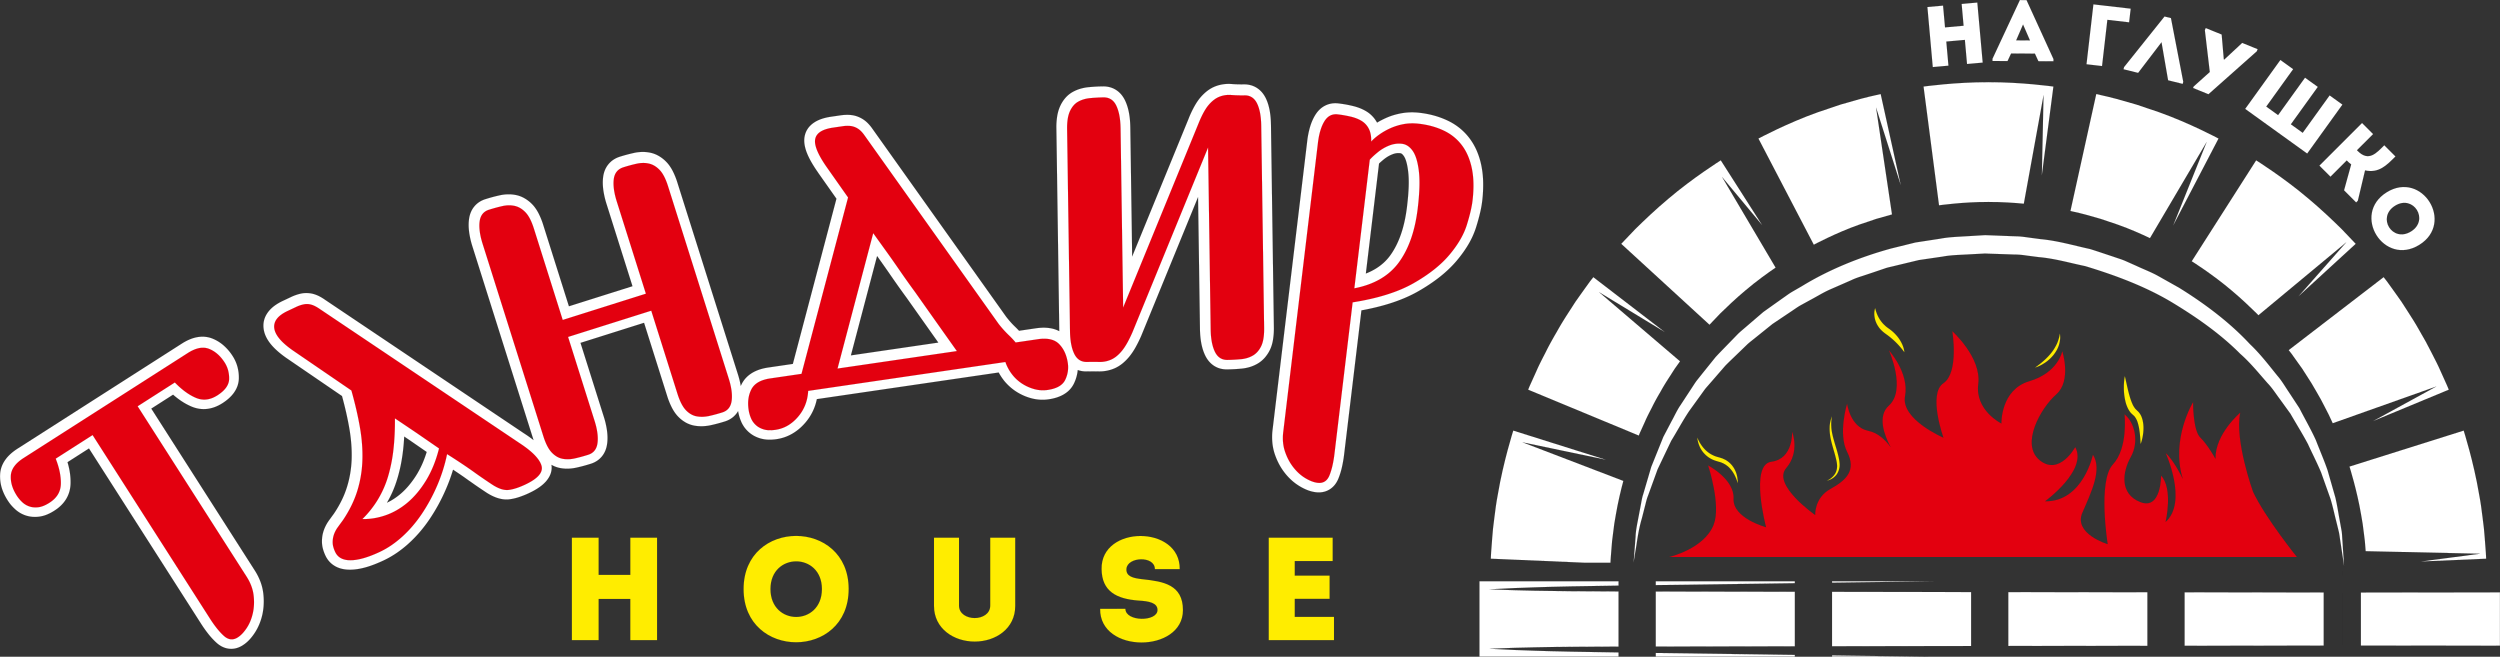 <svg xmlns="http://www.w3.org/2000/svg" viewBox="0 0 10449.45 2744.95"><rect x="0" y="0" width="10449.45" height="2744.95" fill="#333333" stroke="none"/><defs><style>.cls-1,.cls-5{fill:#fff;}.cls-2,.cls-3{fill:none;stroke:#1a1a18;}.cls-2{stroke-miterlimit:22.93;stroke-width:0.22px;}.cls-3{stroke-linecap:round;stroke-linejoin:round;stroke-width:0.22px;}.cls-4,.cls-6{fill:#e3000f;}.cls-5,.cls-6,.cls-7{fill-rule:evenodd;}.cls-7,.cls-8{fill:#ffed00;}</style></defs><g id="Слой_2" data-name="Слой 2"><g id="Слой_1-2" data-name="Слой 1"><path class="cls-1" d="M5881,863.08q5.85-48.71,6.92-84.54,1.06-35.09-2.21-61.67-3.19-26-8.33-42.8-4.32-14.13-9.91-22-4.8-6.78-9-9.54a13.25,13.25,0,0,0-5.82-2.08,62.12,62.12,0,0,0-15.6,0,71,71,0,0,0-16.29,4.29,131.38,131.38,0,0,0-19.07,9.17,143.42,143.42,0,0,0-18.07,12.63q-9.63,7.88-17.43,15.13c-.71.67-1.4,1.31-2.06,2L5709,1143.23a259.67,259.67,0,0,0,37-17.7q39.24-22.9,64.55-57.67,27-37.09,44.63-87.53Q5873.13,928.88,5881,863.08ZM5463.84,589.57a354.36,354.36,0,0,1,11.87-59.31q8.49-28.32,21.72-49.6,16.5-26.57,41.08-39.11,25.56-13,56.21-9.36,16,1.92,30.76,4.53,12.77,2.25,29.2,6.22a218,218,0,0,1,30,9.43A176.86,176.86,0,0,1,5712,466a121,121,0,0,1,26,21.51,128,128,0,0,1,17.87,25c2.31-1.43,4.62-2.79,6.91-4.11q12.06-6.93,27.88-14.19a268.19,268.19,0,0,1,31.86-12.27,301.37,301.37,0,0,1,34.07-8.42,237.86,237.86,0,0,1,38.7-3.91,282.22,282.22,0,0,1,40,1.93q63.69,7.65,116.25,32.78A250.46,250.46,0,0,1,6101.91,536a241.76,241.76,0,0,1,40.91,42.67,253.86,253.86,0,0,1,30.4,53A319.26,319.26,0,0,1,6192,693a387.32,387.32,0,0,1,7.4,70.42,563.06,563.06,0,0,1-4.14,77.89,457.12,457.12,0,0,1-9.21,50q-6.28,26.63-16.32,58.78a342.87,342.87,0,0,1-31.59,70.46q-19.83,34-49.45,69.2t-70.65,67.66q-40.43,32-91.14,60.79-52.38,29.79-120.14,51-52.74,16.53-116.26,28.17l-72.16,601.26a513.38,513.38,0,0,1-9.43,54.88,306.19,306.19,0,0,1-14.61,46.83q-12.45,30.35-36.78,45.36-25.36,15.67-57.73,11.79a145.26,145.26,0,0,1-34.51-8.76,222.71,222.71,0,0,1-66.36-41,244.84,244.84,0,0,1-28.75-30.88,250.63,250.63,0,0,1-24.15-37.1,280.76,280.76,0,0,1-17.8-41.6,212,212,0,0,1-10.19-49.36,247.11,247.11,0,0,1,.85-51.61Z"/><path class="cls-2" d="M5881,863.08q5.85-48.71,6.92-84.54,1.06-35.09-2.21-61.67-3.19-26-8.33-42.8-4.32-14.13-9.91-22-4.8-6.78-9-9.54a13.25,13.25,0,0,0-5.82-2.08,62.12,62.12,0,0,0-15.6,0,71,71,0,0,0-16.29,4.29,131.38,131.38,0,0,0-19.07,9.17,143.42,143.42,0,0,0-18.07,12.63q-9.63,7.88-17.43,15.13c-.71.67-1.4,1.31-2.06,2L5709,1143.23a259.67,259.67,0,0,0,37-17.7q39.24-22.9,64.55-57.67,27-37.09,44.63-87.53Q5873.13,928.88,5881,863.08ZM5463.84,589.57a354.36,354.36,0,0,1,11.87-59.31q8.49-28.32,21.72-49.6,16.5-26.57,41.08-39.11,25.56-13,56.21-9.36,16,1.92,30.76,4.53,12.77,2.25,29.2,6.22a218,218,0,0,1,30,9.43A176.86,176.86,0,0,1,5712,466a121,121,0,0,1,26,21.51,128,128,0,0,1,17.87,25c2.31-1.43,4.62-2.79,6.91-4.11q12.06-6.93,27.88-14.19a268.19,268.19,0,0,1,31.86-12.27,301.37,301.37,0,0,1,34.07-8.42,237.86,237.86,0,0,1,38.7-3.91,282.22,282.22,0,0,1,40,1.93q63.69,7.65,116.25,32.78A250.46,250.46,0,0,1,6101.91,536a241.76,241.76,0,0,1,40.91,42.67,253.86,253.86,0,0,1,30.4,53A319.26,319.26,0,0,1,6192,693a387.32,387.32,0,0,1,7.4,70.42,563.06,563.06,0,0,1-4.14,77.89,457.12,457.12,0,0,1-9.21,50q-6.28,26.63-16.32,58.78a342.87,342.87,0,0,1-31.59,70.46q-19.83,34-49.45,69.2t-70.65,67.66q-40.43,32-91.14,60.79-52.38,29.79-120.14,51-52.74,16.53-116.26,28.17l-72.16,601.26a513.38,513.38,0,0,1-9.43,54.88,306.19,306.19,0,0,1-14.61,46.83q-12.45,30.35-36.78,45.36-25.36,15.67-57.73,11.79a145.26,145.26,0,0,1-34.51-8.76,222.71,222.71,0,0,1-66.36-41,244.84,244.84,0,0,1-28.75-30.88,250.63,250.63,0,0,1-24.15-37.1,280.76,280.76,0,0,1-17.8-41.6,212,212,0,0,1-10.19-49.36,247.11,247.11,0,0,1,.85-51.61Z"/><path class="cls-1" d="M1375.29,2174.92c-1.52,2.13-2.08,2.92,0,0Z"/><path class="cls-2" d="M1375.29,2174.92c-1.52,2.13-2.08,2.92,0,0Z"/><path class="cls-1" d="M3921.89,1431.87l-51.23-72.37c-59.74-84.38-77.72-109.73-82.36-116.3l-.14-.2q-15.61-21.29-32.38-44.83-15.71-22.08-31.81-45.47-12.24-17.79-29.38-42.18-17.65-25.11-26.57-37.47l-2-2.75-109.4,415.07ZM1715.8,1842.41q-6.94-4.7-26.18-17.64-1.61,28.74-4.46,54.4-3.54,31.63-9.2,60.58-5.57,28.37-14,57.18a474.8,474.8,0,0,1-19.67,55.12,455.94,455.94,0,0,1-24.75,49q9.6-4.5,19-10a263.41,263.41,0,0,0,38.07-27.14,293.87,293.87,0,0,0,35.48-36.26A386,386,0,0,0,1743,1981.4a380.09,380.09,0,0,0,27.29-55.1q7.13-17.67,13.14-37.17l-66.31-45.77C1716.66,1843.05,1716.23,1842.73,1715.8,1842.41ZM1202,1499.86q-42.54-29-66.77-57.24-28.64-33.34-33.33-67.76-5.37-39.4,19.56-71.85,20.27-26.37,60.47-45.32l35.78-16.87a193.62,193.62,0,0,1,20.73-8.33,171,171,0,0,1,21.18-5.75,107.48,107.48,0,0,1,25.82-1.86,111.79,111.79,0,0,1,25.74,4.13,135.12,135.12,0,0,1,25.08,10.18,216.26,216.26,0,0,1,23.35,14.45l0,0,832.64,559,.05-.08q20.86,13.63,37.85,27-1.08-3.2-2.11-6.48l-253.59-803.33a352.36,352.36,0,0,1-13.57-58.94q-3.93-29.18-.67-54,4.1-31.1,21.19-52.51,18-22.61,47.46-31.9,15.14-4.77,29.59-8.7,12-3.27,29.38-7.2a173.2,173.2,0,0,1,35.35-4.32,152.63,152.63,0,0,1,34.92,3.26,121.39,121.39,0,0,1,36.08,14.32A145.08,145.08,0,0,1,2224.75,854q14.74,15.22,26.52,38a301,301,0,0,1,19.19,47.53L2378,1280.14l265.62-83.85L2535.14,852.66a353.38,353.38,0,0,1-13.56-58.95q-3.93-29.16-.67-54,4.11-31.26,22.06-53.13,18.34-22.36,48.07-31.75,13.39-4.23,28.65-8.35,12.48-3.37,28.84-7.08a173.93,173.93,0,0,1,35.35-4.33,152.06,152.06,0,0,1,34.92,3.27,121.63,121.63,0,0,1,36.08,14.31A144.51,144.51,0,0,1,2785.45,677q14.76,15.22,26.53,38a300.62,300.62,0,0,1,19.19,47.53l253.6,803.34a354.37,354.37,0,0,1,11.56,47.08q2-4.58,4.31-9,15.29-29.4,46-47,26.71-15.33,64.77-20.91l102.43-15L3496.1,830.54,3420.49,723.2c-.66-.94-1.27-1.9-1.85-2.87q-29.91-42.69-43.8-75.59-17.62-41.81-12-73.27,6.7-37.63,41-60,26.61-17.34,69.53-23.63L3513.3,482A196.61,196.61,0,0,1,3536,480a154.11,154.11,0,0,1,21.85.77,110.34,110.34,0,0,1,24.59,5.67,123,123,0,0,1,22.66,10.75,118.09,118.09,0,0,1,22.68,18.16,173.36,173.36,0,0,1,18.57,22.56l0,0L4206,1324.48q10.6,13.38,18.69,22.41,8.45,9.45,17.47,18.09,8.08,7.76,17.3,17.44l71-10.4q38-5.57,68,1.48a123,123,0,0,1,29,10.65l0-1.82L4415.37,536.9a292.22,292.22,0,0,1,3.19-50.13q4-24.78,13-44a141.93,141.93,0,0,1,21.54-33.57,114.15,114.15,0,0,1,30.79-25,158.23,158.23,0,0,1,31.88-13.34,183.32,183.32,0,0,1,34.38-6.55q15.72-1.53,29.58-2.31,13.32-.75,29.76-1,31.62-.47,55.83,15.18,23.86,15.44,37.54,44.28,10.74,22.65,16.18,51.74,5,26.88,5.5,60.47l7.72,539.17,236.69-578.07-.09,0a450.61,450.61,0,0,1,23.44-49.42q12.83-23,26.49-38.54a186.9,186.9,0,0,1,28.37-26.7,137.93,137.93,0,0,1,33.13-18.46,152.3,152.3,0,0,1,33.18-8.51,156.56,156.56,0,0,1,34.09-1.08q14,1.06,24.57,1.36,13.21.38,26.83.18,30.53-.45,54.5,14.81,23.3,14.83,37,42.44,11,22.23,16.5,51.65,5,26.88,5.51,61.24l12.09,843.88a300.63,300.63,0,0,1-3.18,51.1q-4,25.41-13.12,44.27a145.26,145.26,0,0,1-21.38,32.68,121.82,121.82,0,0,1-29.79,24.93,152.36,152.36,0,0,1-32.2,14.25,174.12,174.12,0,0,1-35,6.91q-15.7,1.54-30,2.32-13.7.75-30.93,1-30.84.43-54.83-15.18-23.22-15.12-36.81-43.19-10.86-22.43-16.34-51.5-5-26.67-5.5-60.28l-7.88-550-236.77,578.27c-.11.28-.23.56-.35.83h0a535.17,535.17,0,0,1-24.26,49.15,268.79,268.79,0,0,1-25.85,38.37,201.28,201.28,0,0,1-27.85,28.09,145.14,145.14,0,0,1-32.09,20.17,156.82,156.82,0,0,1-67.06,13.71q-12.81-.21-25.51-.21-12.89,0-26.84.2a100.35,100.35,0,0,1-36.26-5.87c-.29,3.28-.69,6.55-1.19,9.79a164.84,164.84,0,0,1-14.69,46.62q-13.89,28.89-43.68,46-25.64,14.76-61.79,20a178.74,178.74,0,0,1-71.51-4,222.27,222.27,0,0,1-32.62-11.28,229.48,229.48,0,0,1-30.58-16.24,208.36,208.36,0,0,1-28.6-21.8,216.53,216.53,0,0,1-24.81-26.42c-.77-1-1.48-2-2.15-3a220.12,220.12,0,0,1-18.1-27.91l-.77-1.42-760,111.32a214.66,214.66,0,0,1-48.82,99.24q-24.41,28.24-54.19,45.38a183.21,183.21,0,0,1-65.31,22.72,194.7,194.7,0,0,1-34.19,2.11,130.91,130.91,0,0,1-32.79-4.92,137,137,0,0,1-26.54-10.71,120.32,120.32,0,0,1-23.3-16.41,123.71,123.71,0,0,1-18.34-20.41,126.37,126.37,0,0,1-13.32-24,186.25,186.25,0,0,1-7.92-22.55,191.21,191.21,0,0,1-4.52-20.24,92.72,92.72,0,0,1-7.64,11.15q-18,22.61-47.45,31.89-13.41,4.23-28.66,8.36-12.48,3.38-28.83,7.08a186.85,186.85,0,0,1-34.64,4.56,165.16,165.16,0,0,1-34.3-2.2,117.33,117.33,0,0,1-37.63-13.41,137.18,137.18,0,0,1-31.37-24.53q-14.76-15.23-26.52-38a299.65,299.65,0,0,1-19.2-47.53l-96.8-306.64-265.62,83.85,97.74,309.61a341.23,341.23,0,0,1,13.21,58q3.8,28.77.55,53.42-4.08,31.1-21.18,52.52-18,22.61-47.46,31.89-15.13,4.78-29.6,8.71-12,3.27-29.37,7.2a183.23,183.23,0,0,1-34.62,4.51,158,158,0,0,1-34.25-2.55,116.24,116.24,0,0,1-36.29-13.5q5.26,35.76-21.61,67.66-23,27.3-71.23,50a364.68,364.68,0,0,1-43,17.28,213.61,213.61,0,0,1-40.17,9.26q-23.86,2.85-50.16-5.71-22.78-7.41-47.3-23.43c-.63-.41-1.25-.84-1.85-1.28q-16.92-11.19-33.33-22.4-11-7.53-34.32-24l-.41-.3-.09.13q-16.76-12.15-28.78-20.48-13.26-9.18-30.84-20.87l-8.33-5.52q-1.71,5.79-3.51,11.51a714.83,714.83,0,0,1-25.83,69,770.06,770.06,0,0,1-67.49,124.44,589.72,589.72,0,0,1-41.5,54.76,536.29,536.29,0,0,1-46.54,48.07,460.76,460.76,0,0,1-50.75,40.2,394.83,394.83,0,0,1-54,31q-39.95,18.82-73.44,28.47-35.37,10.18-66,10.57-35.34.45-61.09-13.18-29-15.36-43.39-45.84a166.07,166.07,0,0,1-10.61-28.91,118.15,118.15,0,0,1-3.94-30.08v-.07a150.84,150.84,0,0,1,1.94-24.22,137.32,137.32,0,0,1,6.21-23.53,156.17,156.17,0,0,1,9.29-20.91,170.77,170.77,0,0,1,12.22-19.67c15.15-20.89,4.13-5.66,0,0l0,0c1.66-2.26,5-6.79,10.76-14.75,6.88-9.45,9.68-13.31,10.38-14.29l.14-.22c-.76,1-12.31,16.77.67-1h0a470.71,470.71,0,0,0,31.1-53.87,387.79,387.79,0,0,0,21.88-55,427.27,427.27,0,0,0,13.55-56.83,450.57,450.57,0,0,0,6-59.28,586.18,586.18,0,0,0-1.47-63.16q-2.43-32.6-8.36-66.61-6.15-35.36-14.68-72.17-7-30.18-15.79-62.31Z"/><path class="cls-2" d="M3921.89,1431.87l-51.23-72.37c-59.74-84.38-77.72-109.73-82.36-116.3l-.14-.2q-15.61-21.29-32.38-44.83-15.71-22.08-31.81-45.47-12.24-17.79-29.38-42.18-17.65-25.11-26.57-37.47l-2-2.75-109.4,415.07ZM1715.8,1842.41q-6.94-4.7-26.18-17.64-1.61,28.74-4.46,54.4-3.54,31.63-9.2,60.58-5.57,28.37-14,57.18a474.8,474.8,0,0,1-19.67,55.12,455.94,455.94,0,0,1-24.75,49q9.6-4.5,19-10a263.41,263.41,0,0,0,38.07-27.14,293.87,293.87,0,0,0,35.48-36.26A386,386,0,0,0,1743,1981.4a380.09,380.09,0,0,0,27.29-55.1q7.13-17.67,13.14-37.17l-66.31-45.77C1716.66,1843.05,1716.23,1842.73,1715.8,1842.41ZM1202,1499.86q-42.54-29-66.77-57.24-28.64-33.34-33.33-67.76-5.37-39.4,19.56-71.85,20.27-26.37,60.47-45.32l35.78-16.87a193.62,193.62,0,0,1,20.73-8.33,171,171,0,0,1,21.18-5.75,107.48,107.48,0,0,1,25.82-1.86,111.79,111.79,0,0,1,25.74,4.13,135.12,135.12,0,0,1,25.08,10.18,216.26,216.26,0,0,1,23.35,14.45l0,0,832.64,559,.05-.08q20.86,13.63,37.85,27-1.08-3.2-2.11-6.48l-253.59-803.33a352.36,352.36,0,0,1-13.57-58.94q-3.93-29.18-.67-54,4.1-31.1,21.19-52.51,18-22.61,47.46-31.9,15.14-4.77,29.59-8.7,12-3.27,29.38-7.2a173.2,173.2,0,0,1,35.35-4.32,152.63,152.63,0,0,1,34.92,3.26,121.39,121.39,0,0,1,36.08,14.32A145.08,145.08,0,0,1,2224.75,854q14.74,15.22,26.52,38a301,301,0,0,1,19.19,47.53L2378,1280.14l265.62-83.85L2535.14,852.66a353.38,353.38,0,0,1-13.56-58.95q-3.93-29.16-.67-54,4.11-31.26,22.06-53.13,18.34-22.36,48.07-31.75,13.39-4.23,28.65-8.35,12.48-3.37,28.84-7.08a173.93,173.93,0,0,1,35.35-4.33,152.06,152.06,0,0,1,34.92,3.27,121.63,121.63,0,0,1,36.08,14.31A144.51,144.51,0,0,1,2785.45,677q14.76,15.22,26.53,38a300.62,300.62,0,0,1,19.19,47.53l253.6,803.34a354.37,354.37,0,0,1,11.56,47.08q2-4.58,4.31-9,15.29-29.4,46-47,26.71-15.33,64.77-20.91l102.43-15L3496.1,830.54,3420.49,723.2c-.66-.94-1.27-1.9-1.85-2.87q-29.91-42.69-43.8-75.59-17.62-41.81-12-73.27,6.7-37.63,41-60,26.61-17.34,69.53-23.63L3513.3,482A196.61,196.61,0,0,1,3536,480a154.11,154.11,0,0,1,21.85.77,110.34,110.34,0,0,1,24.59,5.67,123,123,0,0,1,22.66,10.75,118.09,118.09,0,0,1,22.68,18.16,173.36,173.36,0,0,1,18.57,22.56l0,0L4206,1324.48q10.6,13.38,18.69,22.41,8.45,9.45,17.47,18.09,8.08,7.76,17.3,17.44l71-10.4q38-5.57,68,1.48a123,123,0,0,1,29,10.65l0-1.82L4415.37,536.9a292.22,292.22,0,0,1,3.19-50.13q4-24.78,13-44a141.93,141.93,0,0,1,21.54-33.57,114.15,114.15,0,0,1,30.79-25,158.23,158.23,0,0,1,31.88-13.34,183.32,183.32,0,0,1,34.38-6.55q15.72-1.53,29.58-2.31,13.32-.75,29.76-1,31.62-.47,55.83,15.18,23.86,15.44,37.54,44.28,10.74,22.65,16.18,51.74,5,26.88,5.5,60.47l7.72,539.17,236.69-578.07-.09,0a450.61,450.61,0,0,1,23.44-49.42q12.83-23,26.49-38.54a186.9,186.9,0,0,1,28.37-26.7,137.93,137.93,0,0,1,33.13-18.46,152.3,152.3,0,0,1,33.18-8.51,156.56,156.56,0,0,1,34.09-1.08q14,1.06,24.57,1.36,13.21.38,26.83.18,30.53-.45,54.5,14.81,23.3,14.83,37,42.44,11,22.23,16.5,51.65,5,26.88,5.51,61.24l12.09,843.88a300.63,300.63,0,0,1-3.18,51.1q-4,25.41-13.12,44.27a145.26,145.26,0,0,1-21.38,32.68,121.82,121.82,0,0,1-29.79,24.93,152.36,152.36,0,0,1-32.2,14.25,174.12,174.12,0,0,1-35,6.91q-15.7,1.54-30,2.32-13.7.75-30.93,1-30.84.43-54.83-15.18-23.22-15.12-36.81-43.19-10.86-22.43-16.34-51.5-5-26.67-5.5-60.28l-7.88-550-236.77,578.27c-.11.28-.23.56-.35.83h0a535.17,535.17,0,0,1-24.26,49.15,268.79,268.79,0,0,1-25.85,38.37,201.28,201.28,0,0,1-27.85,28.09,145.14,145.14,0,0,1-32.09,20.17,156.82,156.82,0,0,1-67.06,13.71q-12.81-.21-25.51-.21-12.89,0-26.84.2a100.35,100.35,0,0,1-36.26-5.87c-.29,3.28-.69,6.55-1.19,9.79a164.84,164.84,0,0,1-14.69,46.62q-13.89,28.89-43.68,46-25.64,14.76-61.79,20a178.74,178.74,0,0,1-71.51-4,222.27,222.27,0,0,1-32.62-11.28,229.48,229.48,0,0,1-30.58-16.24,208.36,208.36,0,0,1-28.6-21.8,216.53,216.53,0,0,1-24.81-26.42c-.77-1-1.48-2-2.15-3a220.12,220.12,0,0,1-18.1-27.91l-.77-1.42-760,111.32a214.66,214.66,0,0,1-48.82,99.24q-24.41,28.24-54.19,45.38a183.21,183.21,0,0,1-65.31,22.72,194.7,194.7,0,0,1-34.19,2.11,130.91,130.91,0,0,1-32.79-4.92,137,137,0,0,1-26.54-10.71,120.32,120.32,0,0,1-23.3-16.41,123.71,123.71,0,0,1-18.34-20.41,126.37,126.37,0,0,1-13.32-24,186.25,186.25,0,0,1-7.92-22.55,191.21,191.21,0,0,1-4.52-20.24,92.72,92.72,0,0,1-7.64,11.15q-18,22.61-47.45,31.89-13.41,4.23-28.66,8.36-12.48,3.38-28.83,7.08a186.85,186.85,0,0,1-34.64,4.56,165.16,165.16,0,0,1-34.3-2.2,117.33,117.33,0,0,1-37.63-13.41,137.18,137.18,0,0,1-31.37-24.53q-14.76-15.23-26.52-38a299.65,299.65,0,0,1-19.2-47.53l-96.8-306.64-265.62,83.85,97.74,309.61a341.23,341.23,0,0,1,13.21,58q3.8,28.77.55,53.42-4.08,31.1-21.18,52.52-18,22.61-47.46,31.89-15.13,4.78-29.6,8.71-12,3.27-29.37,7.2a183.23,183.23,0,0,1-34.62,4.51,158,158,0,0,1-34.25-2.55,116.24,116.24,0,0,1-36.29-13.5q5.26,35.76-21.61,67.66-23,27.3-71.23,50a364.68,364.68,0,0,1-43,17.28,213.61,213.61,0,0,1-40.17,9.26q-23.86,2.85-50.16-5.71-22.78-7.41-47.3-23.43c-.63-.41-1.25-.84-1.85-1.28q-16.92-11.19-33.33-22.4-11-7.53-34.32-24l-.41-.3-.09.13q-16.76-12.15-28.78-20.48-13.26-9.18-30.84-20.87l-8.33-5.52q-1.71,5.79-3.51,11.51a714.83,714.83,0,0,1-25.83,69,770.06,770.06,0,0,1-67.49,124.44,589.72,589.72,0,0,1-41.5,54.76,536.29,536.29,0,0,1-46.54,48.07,460.76,460.76,0,0,1-50.75,40.2,394.83,394.83,0,0,1-54,31q-39.95,18.82-73.44,28.47-35.37,10.18-66,10.57-35.34.45-61.09-13.18-29-15.36-43.39-45.84a166.07,166.07,0,0,1-10.61-28.91,118.15,118.15,0,0,1-3.94-30.08v-.07a150.84,150.84,0,0,1,1.94-24.22,137.32,137.32,0,0,1,6.21-23.53,156.17,156.17,0,0,1,9.29-20.91,170.77,170.77,0,0,1,12.22-19.67c15.15-20.89,4.13-5.66,0,0l0,0c1.66-2.26,5-6.79,10.76-14.75,6.88-9.45,9.68-13.31,10.38-14.29l.14-.22c-.76,1-12.31,16.77.67-1h0a470.71,470.71,0,0,0,31.1-53.87,387.79,387.79,0,0,0,21.88-55,427.27,427.27,0,0,0,13.55-56.83,450.57,450.57,0,0,0,6-59.28,586.18,586.18,0,0,0-1.47-63.16q-2.43-32.6-8.36-66.61-6.15-35.36-14.68-72.17-7-30.18-15.79-62.31Z"/><path class="cls-1" d="M1064.82,2384.14a249.5,249.5,0,0,1,23.43,46.14,211.81,211.81,0,0,1,12.21,48.84,278.26,278.26,0,0,1,1.86,45.17,248.35,248.35,0,0,1-5.46,43.73,244.67,244.67,0,0,1-12.62,40.33,219.64,219.64,0,0,1-41.84,65.74A145.74,145.74,0,0,1,1015,2697q-27.67,17.7-57,14.65-28.59-3-53-24.91a306.07,306.07,0,0,1-33.33-35.77,516.53,516.53,0,0,1-32.3-45.48l-467.48-731-89.66,57.34q4.59,15.4,7.49,29.89A263.37,263.37,0,0,1,295,2022.1q-1.15,35.45-18.83,64.3-16.94,27.64-48.32,47.71a197,197,0,0,1-30.25,16.16,131,131,0,0,1-32,9,136.56,136.56,0,0,1-28.45,1.09,120.06,120.06,0,0,1-28-5.26A123.84,123.84,0,0,1,84,2143.94a126.31,126.31,0,0,1-21.88-16.48,188.2,188.2,0,0,1-16.52-17.18,189.69,189.69,0,0,1-14.1-19.44Q14.79,2064.65,7,2038.28a163.34,163.34,0,0,1-6.65-55.71q1.85-33.21,22.53-61.81,17.88-24.73,50.57-45.63l686.18-438.8q32.61-20.85,62.58-26.72,34.71-6.78,65.46,5.4a163.54,163.54,0,0,1,47.8,29.55A206.07,206.07,0,0,1,973,1489a159.16,159.16,0,0,1,19.5,43.84,170.88,170.88,0,0,1,5.94,47.84q-.44,32.34-20.37,60.5-17.15,24.19-48.34,44.15-31.35,20-63.51,23.82-33.44,3.92-66.1-9.91a264.65,264.65,0,0,1-52.69-30.3q-12.15-8.88-24-19.25l-91,58.22Z"/><path class="cls-2" d="M1064.82,2384.14a249.5,249.5,0,0,1,23.43,46.14,211.81,211.81,0,0,1,12.21,48.84,278.26,278.26,0,0,1,1.86,45.17,248.35,248.35,0,0,1-5.46,43.73,244.67,244.67,0,0,1-12.62,40.33,219.64,219.64,0,0,1-41.84,65.74A145.74,145.74,0,0,1,1015,2697q-27.67,17.7-57,14.65-28.59-3-53-24.91a306.07,306.07,0,0,1-33.33-35.77,516.53,516.53,0,0,1-32.3-45.48l-467.48-731-89.66,57.34q4.59,15.4,7.49,29.89A263.37,263.37,0,0,1,295,2022.1q-1.15,35.45-18.83,64.3-16.94,27.64-48.32,47.71a197,197,0,0,1-30.25,16.16,131,131,0,0,1-32,9,136.56,136.56,0,0,1-28.45,1.09,120.06,120.06,0,0,1-28-5.26A123.84,123.84,0,0,1,84,2143.94a126.31,126.31,0,0,1-21.88-16.48,188.2,188.2,0,0,1-16.52-17.18,189.69,189.69,0,0,1-14.1-19.44Q14.79,2064.65,7,2038.28a163.34,163.34,0,0,1-6.65-55.71q1.85-33.21,22.53-61.81,17.88-24.73,50.57-45.63l686.18-438.8q32.61-20.85,62.58-26.72,34.71-6.78,65.46,5.4a163.54,163.54,0,0,1,47.8,29.55A206.07,206.07,0,0,1,973,1489a159.16,159.16,0,0,1,19.5,43.84,170.88,170.88,0,0,1,5.94,47.84q-.44,32.34-20.37,60.5-17.15,24.19-48.34,44.15-31.35,20-63.51,23.82-33.44,3.92-66.1-9.91a264.65,264.65,0,0,1-52.69-30.3q-12.15-8.88-24-19.25l-91,58.22Z"/><path class="cls-3" d="M5508.63,597.87q7-58.53,27.36-91.25t55.77-28.46a480.06,480.06,0,0,1,55.08,9.73q25.82,6.23,44.73,17.87a81,81,0,0,1,29.7,32.47q10.77,20.84,10,53.55,12.63-14.12,33.14-28.84a278.64,278.64,0,0,1,46.15-26.49,240.92,240.92,0,0,1,56-17.5q30.38-5.73,65.81-1.47,57,6.84,102.8,28.74t75.44,61.4q29.64,39.5,41.47,97.17t2.58,134.69q-4.82,40-23.85,101T6058,1065.38q-53.76,63.87-150.19,118.7t-254.09,79.66l-76,633.08q-6.66,55.44-21,90.45T5506.93,2018q-23.1-2.77-50.8-19.38t-50.06-45.07q-22.36-28.47-35.06-65.93t-7.33-82.13Zm417.18,273.52q11.83-98.58,4.72-156.47t-25.81-84.35Q5886,604.11,5859.83,601t-52.4,7a178.62,178.62,0,0,0-48.74,28.53q-22.51,18.39-33.42,31.14l-64.53,537.58q124.77-24.08,186.51-108.86T5925.81,871.39ZM4694.44,1285.7l316.32-772.55q21-51.49,42.36-75.85t44.51-33.22a111,111,0,0,1,48.78-6.91q25.64,2,55.1,1.54,35.68-.51,52.46,33.38t17.64,94.4l12.08,843.87q.72,49.64-12.1,76.2t-34.34,39.28q-21.54,12.72-49.43,15.45t-57.36,3.15q-35.69.51-52.47-34.16t-17.63-93.62l-10.88-760.11L4733.16,1389.1q-22.55,51.53-43.89,77.43t-44.47,36.32a112.8,112.8,0,0,1-48.73,10q-25.62-.4-53.53,0-35.69.51-52.47-34.16t-17.63-93.61l-12.11-845.43q-.67-48.09,12.11-75.42T4506.79,425q21.55-12,49.44-14.68t55.81-3.12q37.23-.54,54,34.91t17.64,94.39Zm-1236.71-584q-57.33-81-50.45-119.62t74.42-48.53l39.91-5.85a131,131,0,0,1,33.57-1A73,73,0,0,1,3585,537.28q14.61,8.84,28.51,28.75l560.73,788.08q21.17,26.7,40.31,45.06a378.22,378.22,0,0,1,30.61,32.36l93.64-13.72q59.86-8.76,88.49,20.75t35.82,78.64a119.48,119.48,0,0,1-10.82,70.58q-16.23,33.73-73,42a135.64,135.64,0,0,1-54.53-3,181.48,181.48,0,0,1-51.09-22.31,168.49,168.49,0,0,1-42.48-38.47,185.56,185.56,0,0,1-28.93-53l-824.3,120.74q-3.28,63.2-42.84,109t-93.27,53.64q-29.17,4.27-48.83-1.47t-33.19-17.87A81.15,81.15,0,0,1,3139,1748a144.09,144.09,0,0,1-9.89-35.4q-7.18-49.12,11.77-85.61t78.82-45.26l130.48-19.11,194.63-737.22Zm541.78,765.76q-96.8-136.34-174-245.77-33.29-45.3-64.16-90.16t-56.45-80.32q-29.55-41.14-55.13-76.6l-149.16,565.93Zm-1625.07-59.13L2485.12,1759q17.28,54.74,12.26,92.93t-39.06,48.93q-28.09,8.88-55.44,15.06t-51.54,1.63q-24.21-4.56-44.73-25.74t-35.46-68.52L2017.56,1020q-17.74-56.22-12.72-94.41t39.05-48.93q28.11-8.88,55.44-15.06t51.78-.89q24.45,5.3,45,26.47t35.46,68.53L2352,1337.36l347.67-109.75L2578.27,843q-17.76-56.22-12.72-94.41t40.53-49.4q26.63-8.4,54-14.59t51.78-.89q24.45,5.3,45,26.47t35.46,68.53L3045.83,1582q17.28,54.74,12.25,92.93t-39,48.93q-26.62,8.42-54,14.6t-52.28,1.86q-25-4.32-45.47-25.51t-35.46-68.52l-109.75-347.67Zm-1146.16,59.26q-75.84-51.74-81.77-95.24t55.81-72.62l35.79-16.87a137.16,137.16,0,0,1,31.82-10.71,66.27,66.27,0,0,1,31.55,1.43q15.86,4.53,36.34,18.88l833,559.22q79.3,51.79,92.21,93.74T2196,2025.1q-40.7,19.19-69.93,22.68t-68.88-22.42q-34.86-23-68.31-46.69-28.66-20.79-61.14-42.36t-59.14-38.15A673.74,673.74,0,0,1,1827,2030.09a728.56,728.56,0,0,1-63.8,117.54q-36.3,54-81.31,94.93t-94.13,64.1q-73,34.4-121.57,35t-65.13-34.48q-10.59-22.44-10.51-40.49a99.46,99.46,0,0,1,5.63-33.53,119.81,119.81,0,0,1,16-29.82q10.39-14.32,21.86-30,40.26-60.14,59.38-121.46a480.87,480.87,0,0,0,21.34-127.55q2.24-66.22-10.33-138.34t-35.65-153.85Zm515.31,343.66q-40.32-27.32-92.94-62.53.46,70.1-6.1,128.94a653.79,653.79,0,0,1-21.65,110.54,412,412,0,0,1-108.3,181.4q48.56,1.13,97.88-16.13t92.16-53.73q42.83-36.48,77.1-92.94t53.38-132.36Zm-712.82,599.12q24.24,37.9,29.08,77.16t-2.93,74.61q-7.77,35.36-25.5,62.35t-37.33,39.52q-30.06,19.23-58.2-6.06t-58.23-72.33L387.05,1818.45l-154.23,98.62q23,59,21.42,106.92t-47.31,77.21q-24.83,15.89-45.11,18.72t-37.61-2.65a81,81,0,0,1-30.85-18A143.65,143.65,0,0,1,69.79,2071Q43,2029.22,45.34,1988.16t53.26-73.65l686.18-438.79q51-32.6,89.2-17.45t65,57q19.23,30.06,18.72,68.13t-48.87,69q-45.75,29.25-89.93,10.55t-88.08-64.3l-155.53,99.46Z"/><path class="cls-4" d="M5508.66,597.84q7-58.53,27.35-91.25t55.77-28.47a480,480,0,0,1,55.08,9.74q25.81,6.22,44.73,17.87a80.9,80.9,0,0,1,29.7,32.47q10.78,20.84,10,53.54,12.63-14.1,33.15-28.83a276.83,276.83,0,0,1,46.15-26.49,240.21,240.21,0,0,1,56-17.5q30.38-5.73,65.81-1.48,57,6.84,102.8,28.75t75.45,61.4q29.63,39.49,41.46,97.17t2.58,134.68q-4.8,40-23.84,101T6058,1065.35q-53.76,63.86-150.19,118.7t-254.1,79.66l-76,633.08q-6.65,55.45-21,90.45T5507,2018q-23.1-2.77-50.8-19.38t-50.06-45.07q-22.36-28.47-35.05-65.93t-7.33-82.13Zm417.18,273.51q11.83-98.58,4.72-156.46t-25.82-84.35q-18.69-26.47-44.88-29.61t-52.41,7a178.32,178.32,0,0,0-48.73,28.53q-22.53,18.39-33.43,31.14l-64.52,537.58q124.75-24.09,186.5-108.86T5925.84,871.35ZM4694.46,1285.67l316.32-772.55q21-51.49,42.35-75.86T5097.65,404a111,111,0,0,1,48.78-6.9q25.64,2,55.1,1.54,35.69-.51,52.46,33.38t17.64,94.39l12.08,843.88q.72,49.64-12.09,76.2t-34.35,39.28q-21.54,12.72-49.43,15.45t-57.36,3.15q-35.68.51-52.47-34.16t-17.63-93.62l-10.89-760.11-316.31,772.55q-22.55,51.53-43.89,77.44t-44.47,36.32a113,113,0,0,1-48.74,10q-25.6-.42-53.52,0-35.69.51-52.47-34.16t-17.63-93.62l-12.11-845.43q-.69-48.09,12.11-75.42t34.35-39.28q21.54-12,49.44-14.68t55.81-3.12q37.23-.54,54,34.91t17.64,94.39Zm-1236.72-584q-57.33-81-50.45-119.61t74.43-48.54l39.91-5.84a131.41,131.41,0,0,1,33.56-1A73,73,0,0,1,3585,537.26q14.63,8.82,28.51,28.75l560.74,788.08a448.32,448.32,0,0,0,40.31,45.05,379.82,379.82,0,0,1,30.61,32.36l93.64-13.71q59.86-8.77,88.49,20.75t35.82,78.64a119.37,119.37,0,0,1-10.83,70.57q-16.22,33.74-73,42.06a135.63,135.63,0,0,1-54.53-3,181.19,181.19,0,0,1-51.09-22.31,168.11,168.11,0,0,1-42.48-38.46,185.45,185.45,0,0,1-28.93-53L3377.89,1633.8q-3.29,63.2-42.84,109t-93.27,53.65q-29.16,4.27-48.82-1.47t-33.2-17.88A80.88,80.88,0,0,1,3139,1748a143.66,143.66,0,0,1-9.89-35.4q-7.2-49.12,11.76-85.61t78.83-45.26l130.47-19.11,194.63-737.23Zm541.79,765.77q-96.81-136.35-174-245.77-33.3-45.3-64.17-90.17t-56.45-80.32q-29.55-41.15-55.12-76.6l-149.17,565.94Zm-1625.08-59.13L2485.13,1759q17.28,54.74,12.26,92.93t-39.06,48.93q-28.1,8.88-55.44,15.07t-51.54,1.62q-24.21-4.54-44.73-25.73t-35.46-68.53l-253.59-803.33q-17.76-56.22-12.72-94.41t39.05-48.94q28.11-8.87,55.44-15.06t51.78-.89q24.45,5.31,45,26.48t35.46,68.52L2352,1337.34l347.67-109.75L2578.27,842.94q-17.74-56.22-12.72-94.42t40.54-49.39q26.63-8.42,54-14.6t51.78-.89q24.43,5.29,45,26.48t35.46,68.52L3045.84,1582q17.28,54.74,12.26,92.93T3019,1723.84q-26.62,8.42-54,14.6t-52.28,1.86q-25-4.32-45.47-25.51t-35.46-68.52L2722.12,1298.6Zm-1146.17,59.26q-75.84-51.72-81.77-95.24t55.82-72.61l35.78-16.87a137.28,137.28,0,0,1,31.83-10.72,66.36,66.36,0,0,1,31.54,1.43q15.86,4.53,36.34,18.88l833,559.22q79.3,51.81,92.22,93.74T2196,2025.09q-40.69,19.19-69.93,22.67t-68.88-22.42q-34.86-23-68.32-46.69-28.66-20.79-61.13-42.36t-59.14-38.15A673.65,673.65,0,0,1,1827,2030.08a728.17,728.17,0,0,1-63.79,117.54q-36.3,54-81.31,94.93t-94.14,64.1q-73,34.39-121.56,35t-65.13-34.47q-10.59-22.45-10.52-40.49a99.66,99.66,0,0,1,5.64-33.53,119.46,119.46,0,0,1,16-29.82q10.39-14.34,21.86-30,40.26-60.14,59.37-121.46a481,481,0,0,0,21.35-127.55q2.22-66.22-10.33-138.35t-35.65-153.85Zm515.32,343.66q-40.32-27.3-92.94-62.53.46,70.11-6.11,128.94a653.41,653.41,0,0,1-21.64,110.54,411.83,411.83,0,0,1-108.3,181.4q48.56,1.13,97.88-16.12t92.15-53.73q42.84-36.49,77.11-93t53.38-132.36ZM1030.77,2410.4q24.24,37.91,29.09,77.16t-2.93,74.61q-7.77,35.35-25.5,62.35T994.09,2664q-30.06,19.23-58.2-6.06t-58.22-72.33L387.05,1818.43l-154.23,98.63q23,59,21.42,106.92t-47.31,77.21q-24.83,15.89-45.11,18.72t-37.61-2.65a81.13,81.13,0,0,1-30.86-18A144,144,0,0,1,69.79,2071Q43,2029.21,45.33,1988.15T98.6,1914.5l686.18-438.8q51-32.6,89.2-17.45t65,57q19.21,30.06,18.71,68.14t-48.87,69q-45.75,29.25-89.93,10.55t-88.08-64.29l-155.53,99.46Z"/><path class="cls-5" d="M7657.44,2701.21V2473.65l581.42,1v225.58C8041.35,2700.55,7845.32,2700.89,7657.44,2701.21Z"/><path class="cls-2" d="M7657.44,2701.21V2473.65l581.42,1v225.58C8041.35,2700.55,7845.32,2700.89,7657.44,2701.21Z"/><path class="cls-5" d="M8110.16,997.55c34.56-6.62,69.73-7.69,104.85-9.85l52.71-3.15,26.37-1.56,1.65-.09a19,19,0,0,1,3.45,0l3.21.11,6.46.21,12.88.44,103.06,4c17,.06,34.58,2.27,52.3,4.86l52.85,7c71.28,6.65,138.06,26.59,205.91,41.3,33.1,10.31,65.74,21.6,98.4,32.32,16.15,5.8,32.68,10.45,48.39,17.16l46.7,20.8c30.75,14.44,62.47,26.27,91.73,42.63l86.93,48.85c111.89,69.33,214,147.28,296.19,235.64,43.87,41.5,79.29,88.43,114.93,132.34,18.64,21.35,32.44,45.76,47.83,68.28q22.4,34.17,44,67.06c23.95,46.66,49.15,90.12,68.75,133.5,17.26,44.49,35.26,85.92,49,125.93,11.64,40.66,22.55,78.74,32.63,113.93,8.36,35.55,13,68.94,18.72,98.61q4,22.3,7.58,42.2c2.12,13.27,2.06,26,3.11,37.71,1.51,23.4,2.81,43.31,3.85,59.45,2.08,32.17,3.18,49.34,3.18,49.34s-2.54-17-7.35-49c-2.41-15.91-5.36-35.53-8.83-58.59-2-11.48-3-24-6.11-37s-6.57-26.74-10.13-41.3c-7.58-29-14.13-61.48-24.55-95.88-12.06-33.87-25.1-70.5-39-109.63-15.92-38.29-36.13-77.64-55.52-119.71-21.66-41-47.67-82.33-72.89-126.3q-22.36-30.84-45.59-62.94c-15.86-21.09-30.09-44-49.1-63.75-36.33-40.84-71.38-85.15-115.07-123.55-81.69-82.36-182.28-153.22-290-217.94-108.79-64.25-231.27-110.28-357.51-148.5-64.52-13.41-129.25-32.3-194.85-37.78l-49.09-6.36c-16.26-2.37-32.71-4.44-50.17-4.4l-103-3.47-12.88-.51-6.46-.25-2.25-.1-.73,0-1.57.1-25.12,1.35-50.23,2.69c-33.46,1.84-67,2.54-99.92,8.72l-99,14.48-96.69,23.21c-15.92,4.27-32.33,6.86-47.79,12.48l-46.61,15.83-46.46,15.48c-15.57,4.87-30.92,10.24-45.53,17.27l-88.47,38.72c-29.27,12.93-56.16,30.07-84.07,44.69l-41.27,22.67c-13.46,7.89-26,17.21-38.93,25.68q-38.59,25.89-76.46,51.25l-70.22,56.46c-11.46,9.45-23.43,18.2-34.27,28.07l-31.45,30.38c-20.73,20.22-41.71,39.72-61.49,59.77l-54.5,62.9-26.78,30.6c-8.23,10.59-15.74,21.59-23.55,32.22q-23.22,32.09-45.53,63c-28.27,42.15-50.9,85.4-75.44,124.87q-30,62.89-56.87,119.11-21.26,58.57-39.7,109.38c-6.93,16.75-9.9,33.72-14.3,49.6l-11.65,45.66c-16.79,57.47-20.87,105.2-26.87,136.79C6830.76,2335,6828,2352,6828,2352s1.3-17.16,3.76-49.32c1.23-16.09,2.74-35.92,4.53-59.25.61-23.46,6-49.88,11.78-79.66q4.22-22.36,8.91-47.1c3.44-16.41,5.48-34.1,11.38-51.39q15.48-52.71,33.4-113.73l50.48-125.37,34.06-64.88c12.28-21.8,22.48-45.58,37.27-67.2q21.56-32.88,44-67.08c7.57-11.35,14.86-23.08,22.89-34.41q13-16.3,26.2-32.9l54.14-67.29c19.81-21.48,40.88-42.43,61.76-64.16l31.74-32.64c10.95-10.63,23-20.16,34.64-30.38q35.27-30.27,71.33-61.21,38.73-27.57,78.31-55.69c13.34-9.11,26.28-19.08,40.18-27.6l42.63-24.59c112.53-68.85,240.16-120.87,373.61-157.65q50.49-12.45,101.35-25Z"/><path class="cls-2" d="M8110.16,997.55c34.56-6.62,69.73-7.69,104.85-9.85l52.71-3.15,26.37-1.56,1.65-.09a19,19,0,0,1,3.45,0l3.21.11,6.46.21,12.88.44,103.06,4c17,.06,34.58,2.27,52.3,4.86l52.85,7c71.28,6.65,138.06,26.59,205.91,41.3,33.1,10.31,65.74,21.6,98.4,32.32,16.15,5.8,32.68,10.45,48.39,17.16l46.7,20.8c30.75,14.44,62.47,26.27,91.73,42.63l86.93,48.85c111.89,69.33,214,147.28,296.19,235.64,43.87,41.5,79.29,88.43,114.93,132.34,18.64,21.35,32.44,45.76,47.83,68.28q22.4,34.17,44,67.06c23.95,46.66,49.15,90.12,68.75,133.5,17.26,44.49,35.26,85.92,49,125.93,11.64,40.66,22.55,78.74,32.63,113.93,8.36,35.55,13,68.94,18.72,98.61q4,22.3,7.58,42.2c2.12,13.27,2.06,26,3.11,37.71,1.51,23.4,2.81,43.31,3.85,59.45,2.08,32.17,3.18,49.34,3.18,49.34s-2.54-17-7.35-49c-2.41-15.91-5.36-35.53-8.83-58.59-2-11.48-3-24-6.11-37s-6.57-26.74-10.13-41.3c-7.58-29-14.13-61.48-24.55-95.88-12.06-33.87-25.1-70.5-39-109.63-15.92-38.29-36.13-77.64-55.52-119.71-21.66-41-47.67-82.33-72.89-126.3q-22.36-30.84-45.59-62.94c-15.86-21.09-30.09-44-49.1-63.75-36.33-40.84-71.38-85.15-115.07-123.55-81.69-82.36-182.28-153.22-290-217.94-108.79-64.25-231.27-110.28-357.51-148.5-64.52-13.41-129.25-32.3-194.85-37.78l-49.09-6.36c-16.26-2.37-32.71-4.44-50.17-4.4l-103-3.47-12.88-.51-6.46-.25-2.25-.1-.73,0-1.57.1-25.12,1.35-50.23,2.69c-33.46,1.84-67,2.54-99.92,8.72l-99,14.48-96.69,23.21c-15.92,4.27-32.33,6.86-47.79,12.48l-46.61,15.83-46.46,15.48c-15.57,4.87-30.92,10.24-45.53,17.27l-88.47,38.72c-29.27,12.93-56.16,30.07-84.07,44.69l-41.27,22.67c-13.46,7.89-26,17.21-38.93,25.68q-38.59,25.89-76.46,51.25l-70.22,56.46c-11.46,9.45-23.43,18.2-34.27,28.07l-31.45,30.38c-20.73,20.22-41.71,39.72-61.49,59.77l-54.5,62.9-26.78,30.6c-8.23,10.59-15.74,21.59-23.55,32.22q-23.22,32.09-45.53,63c-28.27,42.15-50.9,85.4-75.44,124.87q-30,62.89-56.87,119.11-21.26,58.57-39.7,109.38c-6.93,16.75-9.9,33.72-14.3,49.6l-11.65,45.66c-16.79,57.47-20.87,105.2-26.87,136.79C6830.76,2335,6828,2352,6828,2352s1.3-17.16,3.76-49.32c1.23-16.09,2.74-35.92,4.53-59.25.61-23.46,6-49.88,11.78-79.66q4.22-22.36,8.91-47.1c3.44-16.41,5.48-34.1,11.38-51.39q15.48-52.71,33.4-113.73l50.48-125.37,34.06-64.88c12.28-21.8,22.48-45.58,37.27-67.2q21.56-32.88,44-67.08c7.57-11.35,14.86-23.08,22.89-34.41q13-16.3,26.2-32.9l54.14-67.29c19.81-21.48,40.88-42.43,61.76-64.16l31.74-32.64c10.95-10.63,23-20.16,34.64-30.38q35.27-30.27,71.33-61.21,38.73-27.57,78.31-55.69c13.34-9.11,26.28-19.08,40.18-27.6l42.63-24.59c112.53-68.85,240.16-120.87,373.61-157.65q50.49-12.45,101.35-25Z"/><path class="cls-6" d="M7162.5,2193.37c32.11-81.52-23.18-248.31-23.18-248.31s110.89,57.79,106.79,139.4,135.52,119,135.52,119-69.81-261.81,22.61-273.71,86.24-125.8,86.24-125.8,34.91,83.3-24.64,153S7587,2152.46,7587,2152.46s-4.11-71.4,63.65-108.8,108.85-78.21,69.82-154.72,0-202.3,0-202.3,12.34,98.6,88.32,113.9c41.95,8.45,73.18,40.18,92.81,66.93-25.59-48.19-56-128-6.57-172.33,73.94-66.31,0-231.2,0-231.2s86.26,95.19,67.76,192.1S8123,1829.17,8123,1829.17s-65.71-183.33,0-227.53S8160,1384,8160,1384s123.2,110.51,108.84,221S8365.31,1770,8365.31,1770s-4.12-141.1,117-176.81,137.58-125.81,137.58-125.81,40.39,123.54-25.32,181.35-150.59,209.67-68.43,275.4S8674,1868.54,8674,1868.54c53.41,96.34-126,226.69-126,226.69,158.81,2.25,199.88-194.94,199.88-194.94,39.73,61.19-5.47,154.13-43.79,242.54s105.42,131.47,105.42,131.47-42.46-264.07,21.89-333.22,48.37-209.67,48.37-209.67c42.88,34,62.53,114.48,26.93,177.94s-47.92,155.27,39.71,189.28,86.23-111.08,86.23-111.08c52,55.53,19.2,193.81,19.2,193.81,93.09-83.88,0-287.88,0-287.88,35.58,31.73,71.18,106.54,71.18,106.54-50.66-165.48,43.79-319.61,43.79-319.61s-1.36,117.87,30.14,148.47,63,88.41,63,88.41C9258.6,1813,9364,1724.61,9364,1724.61c-24.67,114.47,53.38,331,53.38,331,50.6,107.7,183.33,272.51,183.33,272.51H6976.26S7122.56,2294.76,7162.5,2193.37Z"/><path class="cls-2" d="M7162.5,2193.37c32.11-81.52-23.18-248.31-23.18-248.31s110.89,57.79,106.79,139.4,135.52,119,135.52,119-69.81-261.81,22.61-273.71,86.24-125.8,86.24-125.8,34.91,83.3-24.64,153S7587,2152.46,7587,2152.46s-4.11-71.4,63.65-108.8,108.85-78.21,69.82-154.72,0-202.3,0-202.3,12.34,98.6,88.32,113.9c41.95,8.45,73.18,40.18,92.81,66.93-25.59-48.19-56-128-6.57-172.33,73.94-66.31,0-231.2,0-231.2s86.26,95.19,67.76,192.1S8123,1829.17,8123,1829.17s-65.71-183.33,0-227.53S8160,1384,8160,1384s123.2,110.51,108.84,221S8365.31,1770,8365.31,1770s-4.12-141.1,117-176.81,137.58-125.81,137.58-125.81,40.39,123.54-25.32,181.35-150.59,209.67-68.43,275.4S8674,1868.54,8674,1868.54c53.41,96.34-126,226.69-126,226.69,158.81,2.25,199.88-194.94,199.88-194.94,39.73,61.19-5.47,154.13-43.79,242.54s105.42,131.47,105.42,131.47-42.46-264.07,21.89-333.22,48.37-209.67,48.37-209.67c42.88,34,62.53,114.48,26.93,177.94s-47.92,155.27,39.71,189.28,86.23-111.08,86.23-111.08c52,55.53,19.2,193.81,19.2,193.81,93.09-83.88,0-287.88,0-287.88,35.58,31.73,71.18,106.54,71.18,106.54-50.66-165.48,43.79-319.61,43.79-319.61s-1.36,117.87,30.14,148.47,63,88.41,63,88.41C9258.6,1813,9364,1724.61,9364,1724.61c-24.67,114.47,53.38,331,53.38,331,50.6,107.7,183.33,272.51,183.33,272.51H6976.26S7122.56,2294.76,7162.5,2193.37Z"/><path class="cls-7" d="M7094.54,1828.75s1.49,4.06,4.67,10.72c3,6.71,8.36,15.79,15.56,25.68a127.36,127.36,0,0,0,29.23,28.5,121,121,0,0,0,19.7,10.86c6.19,3,15.06,5.35,22.53,7.41l13.11,4.14,12.44,5.78a103.81,103.81,0,0,1,21.2,16.06,102.52,102.52,0,0,1,24,39.06c4.45,12.53,5.51,23.52,6.2,31a67.84,67.84,0,0,1-.07,11.86s-1-4.19-3.35-11.2a156.28,156.28,0,0,0-12.17-27.47,142.45,142.45,0,0,0-10.74-16.29,123.18,123.18,0,0,0-14.62-15.39l-8.82-6.66-9.78-5.64-10.5-4.58-11.2-3.21c-8.82-2.64-16.32-4.74-25.24-9a106.79,106.79,0,0,1-22.27-14.15,108.73,108.73,0,0,1-28.47-35.72C7094.32,1846.45,7094.54,1828.76,7094.54,1828.75Z"/><path class="cls-2" d="M7094.54,1828.75s1.49,4.06,4.67,10.72c3,6.71,8.36,15.79,15.56,25.68a127.36,127.36,0,0,0,29.23,28.5,121,121,0,0,0,19.7,10.86c6.19,3,15.06,5.35,22.53,7.41l13.11,4.14,12.44,5.78a103.81,103.81,0,0,1,21.2,16.06,102.52,102.52,0,0,1,24,39.06c4.45,12.53,5.51,23.52,6.2,31a67.84,67.84,0,0,1-.07,11.86s-1-4.19-3.35-11.2a156.28,156.28,0,0,0-12.17-27.47,142.45,142.45,0,0,0-10.74-16.29,123.18,123.18,0,0,0-14.62-15.39l-8.82-6.66-9.78-5.64-10.5-4.58-11.2-3.21c-8.82-2.64-16.32-4.74-25.24-9a106.79,106.79,0,0,1-22.27-14.15,108.73,108.73,0,0,1-28.47-35.72C7094.32,1846.45,7094.54,1828.76,7094.54,1828.75Z"/><path class="cls-7" d="M7677.88,1938.07c-.75-7.84-3-17-5.06-25.48s-4.6-17.5-7.18-26.3c-5-17.73-10.48-35.61-13.9-53a204.74,204.74,0,0,1-4.31-48.21c.23-14.28,3.64-25.78,5.62-33.67l4.39-12.07s-.72,4.59-2,12.6a180.31,180.31,0,0,0-.8,33.06c1.24,27.37,12.62,62,23.3,97.7,2.49,9,4.92,18,6.94,27.16a172.38,172.38,0,0,1,4.23,27.22c1.7,18.46-4.55,36.12-13.45,47.74a68.58,68.58,0,0,1-27.74,20.57,55.52,55.52,0,0,1-12.36,3.68,75.8,75.8,0,0,0,11.23-5.9c6.89-4,15.77-11.55,23-22.48C7676.81,1969.59,7680.14,1954.31,7677.88,1938.07Z"/><path class="cls-2" d="M7677.88,1938.07c-.75-7.84-3-17-5.06-25.48s-4.6-17.5-7.18-26.3c-5-17.73-10.48-35.61-13.9-53a204.74,204.74,0,0,1-4.31-48.21c.23-14.28,3.64-25.78,5.62-33.67l4.39-12.07s-.72,4.59-2,12.6a180.31,180.31,0,0,0-.8,33.06c1.24,27.37,12.62,62,23.3,97.7,2.49,9,4.92,18,6.94,27.16a172.38,172.38,0,0,1,4.23,27.22c1.7,18.46-4.55,36.12-13.45,47.74a68.58,68.58,0,0,1-27.74,20.57,55.52,55.52,0,0,1-12.36,3.68,75.8,75.8,0,0,0,11.23-5.9c6.89-4,15.77-11.55,23-22.48C7676.81,1969.59,7680.14,1954.31,7677.88,1938.07Z"/><path class="cls-7" d="M7837.88,1287.69a147.08,147.08,0,0,0,11.4,33.25,136,136,0,0,0,18.29,28.18c3.71,4.67,8.6,9,12.92,13.06,3.73,3.72,10.53,8.47,15.46,12a173.55,173.55,0,0,1,32.8,30,146.17,146.17,0,0,1,20.86,32.39c9.82,20.44,10.27,35.77,10.27,35.77a327.55,327.55,0,0,0-22.51-27.7,321.47,321.47,0,0,0-56-49.35c-6.55-5-11.41-8.65-17.69-14.9a94.2,94.2,0,0,1-14.36-18,95.75,95.75,0,0,1-14.13-37.25C7831.57,1302,7837.88,1287.7,7837.88,1287.69Z"/><path class="cls-2" d="M7837.88,1287.69a147.08,147.08,0,0,0,11.4,33.25,136,136,0,0,0,18.29,28.18c3.71,4.67,8.6,9,12.92,13.06,3.73,3.72,10.53,8.47,15.46,12a173.55,173.55,0,0,1,32.8,30,146.17,146.17,0,0,1,20.86,32.39c9.82,20.44,10.27,35.77,10.27,35.77a327.55,327.55,0,0,0-22.51-27.7,321.47,321.47,0,0,0-56-49.35c-6.55-5-11.41-8.65-17.69-14.9a94.2,94.2,0,0,1-14.36-18,95.75,95.75,0,0,1-14.13-37.25C7831.57,1302,7837.88,1287.7,7837.88,1287.69Z"/><path class="cls-7" d="M8505.79,1536.54s9.78-6.63,23.24-17.45,30.51-26.11,44.43-43.69a173.86,173.86,0,0,0,18.15-27.3,131.53,131.53,0,0,0,11.52-26.39c2.58-8.13,4.61-15.08,5.22-20.13,1.13-5,1.79-7.92,1.79-7.92s.26,2.94.7,8.07a79.83,79.83,0,0,1-.67,21.59c-1.39,8.82-3.53,19.42-8.37,29.71-4.22,10.61-11,20.77-18.32,30.38a163.85,163.85,0,0,1-25,24.82c-8.65,7.18-17.8,12.34-25.41,16.86C8517.34,1533.62,8505.79,1536.56,8505.79,1536.54Z"/><path class="cls-2" d="M8505.79,1536.54s9.78-6.63,23.24-17.45,30.51-26.11,44.43-43.69a173.86,173.86,0,0,0,18.15-27.3,131.53,131.53,0,0,0,11.52-26.39c2.58-8.13,4.61-15.08,5.22-20.13,1.13-5,1.79-7.92,1.79-7.92s.26,2.94.7,8.07a79.83,79.83,0,0,1-.67,21.59c-1.39,8.82-3.53,19.42-8.37,29.71-4.22,10.61-11,20.77-18.32,30.38a163.85,163.85,0,0,1-25,24.82c-8.65,7.18-17.8,12.34-25.41,16.86C8517.34,1533.62,8505.79,1536.56,8505.79,1536.54Z"/><path class="cls-7" d="M8877.13,1619.63c-.15-28.87,4.34-47.75,4.34-47.75s4.11,18.45,10.31,46.12c3.21,13.6,6.94,29.35,11.95,45.48a226.15,226.15,0,0,0,8.91,23.85c3.05,7.92,8.05,15.17,11.56,20,2.29,2.89,6.88,6.93,9.17,9.37a57.35,57.35,0,0,1,11.24,13c6.28,9.24,9.37,19.33,11.57,28.69,4.14,18.9,3.68,36.28,2.12,50.76-3.19,29-11,46.87-11,46.87s-.72-19.36-3.67-46.86c-1.71-13.67-4.11-29.52-9.17-44.73a75.87,75.87,0,0,0-10.31-20.78,33.49,33.49,0,0,0-7.21-7.87c-4.34-4.12-7-6.18-10.88-10.35a101.53,101.53,0,0,1-16.27-28.58c-4-9.31-6-18.81-8-27.8A247.66,247.66,0,0,1,8877.13,1619.63Z"/><path class="cls-2" d="M8877.13,1619.63c-.15-28.87,4.34-47.75,4.34-47.75s4.11,18.45,10.31,46.12c3.21,13.6,6.94,29.35,11.95,45.48a226.15,226.15,0,0,0,8.91,23.85c3.05,7.92,8.05,15.17,11.56,20,2.29,2.89,6.88,6.93,9.17,9.37a57.35,57.35,0,0,1,11.24,13c6.28,9.24,9.37,19.33,11.57,28.69,4.14,18.9,3.68,36.28,2.12,50.76-3.19,29-11,46.87-11,46.87s-.72-19.36-3.67-46.86c-1.71-13.67-4.11-29.52-9.17-44.73a75.87,75.87,0,0,0-10.31-20.78,33.49,33.49,0,0,0-7.21-7.87c-4.34-4.12-7-6.18-10.88-10.35a101.53,101.53,0,0,1-16.27-28.58c-4-9.31-6-18.81-8-27.8A247.66,247.66,0,0,1,8877.13,1619.63Z"/><path class="cls-5" d="M6920.63,2429.7H7502v8l-581.42,8Z"/><path class="cls-2" d="M6920.63,2429.7H7502v8l-581.42,8Z"/><path class="cls-5" d="M7657.44,2429.7h425.28c-144.42,2-287.06,3.94-425.28,5.84Z"/><path class="cls-2" d="M7657.44,2429.7h425.28c-144.42,2-287.06,3.94-425.28,5.84Z"/><polygon class="cls-5" points="9790.23 2385.86 9790.23 2385.86 9790.23 2407.04 9790.23 2385.86"/><polygon class="cls-2" points="9790.23 2385.86 9790.23 2385.86 9790.23 2407.04 9790.23 2385.86"/><path class="cls-5" d="M6920.63,2472.4l581.4,1v228.07l-581.42,1Z"/><path class="cls-2" d="M6920.63,2472.4l581.4,1v228.07l-581.42,1Z"/><path class="cls-5" d="M8394.28,2700V2474.9l581.38.67v223.72Z"/><path class="cls-2" d="M8394.28,2700V2474.9l581.38.67v223.72Z"/><path class="cls-5" d="M9131.12,2699.11V2475.75c208.28.23,405.09.47,581.38.67v222C9536.21,2698.64,9339.4,2698.88,9131.12,2699.11Z"/><path class="cls-2" d="M9131.12,2699.11V2475.75c208.28.23,405.09.47,581.38.67v222C9536.21,2698.64,9339.4,2698.88,9131.12,2699.11Z"/><polygon class="cls-5" points="9790.23 2476.51 9790.23 2476.51 9790.23 2698.34 9790.23 2476.51"/><polygon class="cls-2" points="9790.23 2476.51 9790.23 2476.51 9790.23 2698.34 9790.23 2476.51"/><path class="cls-5" d="M9867.92,2698.32V2476.53l581.41-.44v222.69Z"/><path class="cls-2" d="M9867.92,2698.32V2476.53l581.41-.44v222.69Z"/><path class="cls-5" d="M10297.68,1799.72s41.6,130.29,64.21,264.92c6.51,33.47,11.11,67.23,14.85,99,4.32,31.66,7.64,61.28,9.14,86.77,1.92,25.47,3.5,46.68,4.6,61.53s1,23.37,1,23.37l-273.7,11.75,247.65-32.6-477.55-10.6c-.29-3.78-.59-7.63-.9-11.7-1-19.44-3.62-41.93-6.94-66-2.81-24.12-6.2-49.77-11.29-75.14-17.17-102.14-48.58-200.88-48.58-200.88Z"/><path class="cls-2" d="M10297.68,1799.72s41.6,130.29,64.21,264.92c6.51,33.47,11.11,67.23,14.85,99,4.32,31.66,7.64,61.28,9.14,86.77,1.92,25.47,3.5,46.68,4.6,61.53s1,23.37,1,23.37l-273.7,11.75,247.65-32.6-477.55-10.6c-.29-3.78-.59-7.63-.9-11.7-1-19.44-3.62-41.93-6.94-66-2.81-24.12-6.2-49.77-11.29-75.14-17.17-102.14-48.58-200.88-48.58-200.88Z"/><path class="cls-5" d="M9963.07,1158.36s5.24,6.72,14.42,18.45c8.68,12.1,21.1,29.4,36,50.16l23.85,33.65,25,38.7c17.46,26.75,35.64,55.56,52.16,85.39,17.29,29.39,33.93,59.12,48,87.82,14.62,28.41,28.37,54.89,38.48,78.4,10.54,23.31,19.27,42.73,25.41,56.33s9,21.63,9,21.63L9918,1760.49l265-145-432.81,153.66c-1.13-2.51-2.26-4.94-3.44-7.59-7.5-17.9-18.13-37.9-29.21-59.47-10.56-21.85-23.31-44.37-36.45-66.66-12.42-22.72-26.31-44.55-39.63-64.85l-18.84-29.47c-6.48-9-12.59-17.61-18.24-25.51-11.29-15.82-20.67-29-27.26-38.2-7-8.91-11-14-11-14Z"/><path class="cls-2" d="M9963.07,1158.36s5.24,6.72,14.42,18.45c8.68,12.1,21.1,29.4,36,50.16l23.85,33.65,25,38.7c17.46,26.75,35.64,55.56,52.16,85.39,17.29,29.39,33.93,59.12,48,87.82,14.62,28.41,28.37,54.89,38.48,78.4,10.54,23.31,19.27,42.73,25.41,56.33s9,21.63,9,21.63L9918,1760.49l265-145-432.81,153.66c-1.13-2.51-2.26-4.94-3.44-7.59-7.5-17.9-18.13-37.9-29.21-59.47-10.56-21.85-23.31-44.37-36.45-66.66-12.42-22.72-26.31-44.55-39.63-64.85l-18.84-29.47c-6.48-9-12.59-17.61-18.24-25.51-11.29-15.82-20.67-29-27.26-38.2-7-8.91-11-14-11-14Z"/><path class="cls-5" d="M9430.23,670.06S9546,742.57,9649.8,831c52.25,43.73,101.57,90.69,137.94,126.55,35.26,37,58.76,61.61,58.76,61.61l-239.83,219.88,199.94-225.93-367,304.72c-2.23-2.37-4.46-4.71-6.86-7.22-27.76-27.19-65.24-63-105-96.24-79-67.31-166.94-122.35-166.94-122.35Z"/><path class="cls-2" d="M9430.23,670.06S9546,742.57,9649.8,831c52.25,43.73,101.57,90.69,137.94,126.55,35.26,37,58.76,61.61,58.76,61.61l-239.83,219.88,199.94-225.93-367,304.72c-2.23-2.37-4.46-4.71-6.86-7.22-27.76-27.19-65.24-63-105-96.24-79-67.31-166.94-122.35-166.94-122.35Z"/><path class="cls-5" d="M8761.86,393l22.84,5.27c14.48,3.61,35.46,7.59,60.06,14.59l84.07,23.91,94.92,32C9152.57,514.46,9273,579.06,9273,579.06l-190.19,364.6,140.4-349.74L8986.4,995.41c-35.31-16.81-83.75-38.4-133.94-56.17L8780.53,915l-63.72-18.06c-18.6-5.43-34.59-8.2-45.53-11l-17.34-4Z"/><path class="cls-2" d="M8761.86,393l22.84,5.27c14.48,3.61,35.46,7.59,60.06,14.59l84.07,23.91,94.92,32C9152.57,514.46,9273,579.06,9273,579.06l-190.19,364.6,140.4-349.74L8986.4,995.41c-35.31-16.81-83.75-38.4-133.94-56.17L8780.53,915l-63.72-18.06c-18.6-5.43-34.59-8.2-45.53-11l-17.34-4Z"/><path class="cls-5" d="M8311.4,343.59c136.17-.81,271.48,18.15,271.48,18.15l-48.52,372,7.21-335.53-82.36,453.29C8420,847.8,8366,844,8311.4,844.25c-104.06-.58-206.74,14-206.74,14L8039.9,361.74S8175.24,342.78,8311.4,343.59Z"/><path class="cls-2" d="M8311.4,343.59c136.17-.81,271.48,18.15,271.48,18.15l-48.52,372,7.21-335.53-82.36,453.29C8420,847.8,8366,844,8311.4,844.25c-104.06-.58-206.74,14-206.74,14L8039.9,361.74S8175.24,342.78,8311.4,343.59Z"/><path class="cls-5" d="M7599,468.79l94.93-32L7778,412.86c24.58-7,45.57-11,60-14.59l22.84-5.27,84.41,382.37L7841.64,450.16l66.55,446.14c-.75.21-1.45.37-2.23.6L7842.25,915l-71.94,24.28c-97.64,34.57-189,83.71-189,83.71L7349.76,579.06S7470.21,514.46,7599,468.79Z"/><path class="cls-2" d="M7599,468.79l94.93-32L7778,412.86c24.58-7,45.57-11,60-14.59l22.84-5.27,84.41,382.37L7841.64,450.16l66.55,446.14c-.75.21-1.45.37-2.23.6L7842.25,915l-71.94,24.28c-97.64,34.57-189,83.71-189,83.71L7349.76,579.06S7470.21,514.46,7599,468.79Z"/><path class="cls-5" d="M6835,957.59c36.36-35.86,85.7-82.81,137.95-126.55,103.82-88.47,219.56-161,219.56-161L7365.88,941.6,7198.12,740.21l223.6,378.39c-32.94,22.47-81.25,57.08-126.72,95.81-39.75,33.26-77.22,69.06-105,96.24-26.82,28.12-44.69,46.88-44.69,46.88l-369-338.33Z"/><path class="cls-2" d="M6835,957.59c36.36-35.86,85.7-82.81,137.95-126.55,103.82-88.47,219.56-161,219.56-161L7365.88,941.6,7198.12,740.21l223.6,378.39c-32.94,22.47-81.25,57.08-126.72,95.81-39.75,33.26-77.22,69.06-105,96.24-26.82,28.12-44.69,46.88-44.69,46.88l-369-338.33Z"/><path class="cls-5" d="M6396.41,1607.26c6.14-13.6,14.9-33,25.43-56.33,10.1-23.51,23.87-50,38.46-78.4,14.13-28.7,30.77-58.43,48-87.82,16.53-29.83,34.72-58.63,52.17-85.39,8.66-13.42,17-26.39,24.95-38.7L6609.3,1227c14.89-20.77,27.29-38.06,36-50.16l14.43-18.44,299.37,230-275-167.06,338.18,288.85c-1.28,1.81-2.51,3.53-3.85,5.41l-18.22,25.51-18.86,29.47c-13.29,20.3-27.2,42.13-39.62,64.85-13.15,22.29-25.88,44.82-36.45,66.66-11.07,21.57-21.71,41.57-29.2,59.47-8,17.66-14.68,32.39-19.35,42.7a160,160,0,0,0-6.81,16.41L6387.4,1628.89S6390.19,1620.82,6396.41,1607.26Z"/><path class="cls-2" d="M6396.41,1607.26c6.14-13.6,14.9-33,25.43-56.33,10.1-23.51,23.87-50,38.46-78.4,14.13-28.7,30.77-58.43,48-87.82,16.53-29.83,34.72-58.63,52.17-85.39,8.66-13.42,17-26.39,24.95-38.7L6609.3,1227c14.89-20.77,27.29-38.06,36-50.16l14.43-18.44,299.37,230-275-167.06,338.18,288.85c-1.28,1.81-2.51,3.53-3.85,5.41l-18.22,25.51-18.86,29.47c-13.29,20.3-27.2,42.13-39.62,64.85-13.15,22.29-25.88,44.82-36.45,66.66-11.07,21.57-21.71,41.57-29.2,59.47-8,17.66-14.68,32.39-19.35,42.7a160,160,0,0,0-6.81,16.41L6387.4,1628.89S6390.19,1620.82,6396.41,1607.26Z"/><path class="cls-5" d="M6232.28,2311.9c1.12-14.85,2.71-36.06,4.62-61.53,1.51-25.49,4.82-55.1,9.14-86.77,3.75-31.73,8.32-65.49,14.87-99,22.6-134.63,64.18-264.92,64.18-264.92l388.3,122.3L6364,1848.83l421.33,161.26c-10.11,37.68-22.55,88.81-31.3,140.92-5.11,25.36-8.5,51-11.28,75.14-3.36,24-6,46.53-7,66-1.49,19.37-2.74,35.53-3.61,46.82-.43,5.6-.61,10-.67,13h-111l-389.24-16.72S6231.23,2326.76,6232.28,2311.9Z"/><path class="cls-2" d="M6232.28,2311.9c1.12-14.85,2.71-36.06,4.62-61.53,1.51-25.49,4.82-55.1,9.14-86.77,3.75-31.73,8.32-65.49,14.87-99,22.6-134.63,64.18-264.92,64.18-264.92l388.3,122.3L6364,1848.83l421.33,161.26c-10.11,37.68-22.55,88.81-31.3,140.92-5.11,25.36-8.5,51-11.28,75.14-3.36,24-6,46.53-7,66-1.49,19.37-2.74,35.53-3.61,46.82-.43,5.6-.61,10-.67,13h-111l-389.24-16.72S6231.23,2326.76,6232.28,2311.9Z"/><path class="cls-5" d="M6183.79,2744.85V2429.7h581.4v18c-143,2-264,4.2-354.62,7.45-58.4,1.77-104.29,3.83-135.58,5.61l-48,2.4,48,1.82c31.3,1.39,77.21,2.91,135.65,4,90.58,2.13,211.53,2.87,354.52,3.17v230.5c-143,.29-263.94,1-354.52,3.18-58.44,1.07-104.35,2.59-135.65,4l-48,1.83,48,2.39c31.29,1.78,77.18,3.85,135.58,5.62,90.6,3.24,211.58,5.42,354.62,7.44v17.73Z"/><path class="cls-2" d="M6183.79,2744.85V2429.7h581.4v18c-143,2-264,4.2-354.62,7.45-58.4,1.77-104.29,3.83-135.58,5.61l-48,2.4,48,1.82c31.3,1.39,77.21,2.91,135.65,4,90.58,2.13,211.53,2.87,354.52,3.17v230.5c-143,.29-263.94,1-354.52,3.18-58.44,1.07-104.35,2.59-135.65,4l-48,1.83,48,2.39c31.29,1.78,77.18,3.85,135.58,5.62,90.6,3.24,211.58,5.42,354.62,7.44v17.73Z"/><path class="cls-5" d="M6920.63,2744.85v-15.64c173.48,2.37,370.61,5.09,581.4,8v7.66Z"/><path class="cls-2" d="M6920.63,2744.85v-15.64c173.48,2.37,370.61,5.09,581.4,8v7.66Z"/><path class="cls-5" d="M7657.44,2739.32l402.41,5.53H7657.44Z"/><path class="cls-2" d="M7657.44,2739.32l402.41,5.53H7657.44Z"/><path class="cls-8" d="M5570.37,2247.26H5302.94v428.38h272.94v-97.3h-164v-75.28h145.65v-97.3H5411.87v-60.58h158.5Zm-866.31,297.42H4598.18c-2.44,188.49,346.38,185.43,346.38,5.51,0-107.1-83.23-120-168.29-129.13-38.56-4.28-70.38-11-67.93-43.45,3.67-50.79,118.72-55.69,118.72,1.22h104c2.45-184.81-330.47-184.81-326.8,0,1.23,93,62.43,124.85,155.45,131.58,42.83,2.45,78.33,9.18,78.33,39.16C4838.08,2599.76,4704.06,2599.14,4704.06,2544.68ZM4074,2583.23c-31.82,0-65.48-17.13-65.48-52v-284H3903.83v285.79c0,94.25,82.62,148.71,170.13,148.71,88.12,0,169.52-54.46,169.52-148.71V2247.26H4138.83v284C4138.83,2566.1,4105.78,2583.23,4074,2583.23Zm-853.47-121.17c0-154.21,214.81-154.21,214.81,0C3435.3,2617.5,3220.49,2617.5,3220.49,2462.06Zm326.8,0c0-296.19-439.4-296.19-439.4,0C3107.89,2758.87,3547.29,2758.87,3547.29,2462.06Zm-800.84-214.8h-112V2402.7H2502.27V2247.26h-112v428.38h112v-172h132.19v172h112Z"/><path class="cls-2" d="M5570.37,2247.26H5302.94v428.38h272.94v-97.3h-164v-75.28h145.65v-97.3H5411.87v-60.58h158.5Zm-866.31,297.42H4598.18c-2.44,188.49,346.38,185.43,346.38,5.51,0-107.1-83.23-120-168.29-129.13-38.56-4.28-70.38-11-67.93-43.45,3.67-50.79,118.72-55.69,118.72,1.22h104c2.45-184.81-330.47-184.81-326.8,0,1.23,93,62.43,124.85,155.45,131.58,42.83,2.45,78.33,9.18,78.33,39.16C4838.08,2599.76,4704.06,2599.14,4704.06,2544.68ZM4074,2583.23c-31.82,0-65.48-17.13-65.48-52v-284H3903.83v285.79c0,94.25,82.62,148.71,170.13,148.71,88.12,0,169.52-54.46,169.52-148.71V2247.26H4138.83v284C4138.83,2566.1,4105.78,2583.23,4074,2583.23Zm-853.47-121.17c0-154.21,214.81-154.21,214.81,0C3435.3,2617.5,3220.49,2617.5,3220.49,2462.06Zm326.8,0c0-296.19-439.4-296.19-439.4,0C3107.89,2758.87,3547.29,2758.87,3547.29,2462.06Zm-800.84-214.8h-112V2402.7H2502.27V2247.26h-112v428.38h112v-172h132.19v172h112Z"/><path class="cls-1" d="M10010.83,860c77-48,143.89,59.34,66.84,107.32C10000,1015.7,9933.17,908.38,10010.83,860Zm101.69,163.28c148-92.16,11.26-311.7-136.72-219.54C9827.5,896.1,9964.22,1115.64,10112.52,1023.29ZM9740.81,738.7l68-68c5.85,5.86,11.45,11.47,18.58,16.56l-29.84,108.24,50.67,50.71,7.13-7.13,30.11-126.83c58.06,12.76,90.68-21.87,127.12-58.28l-46.85-46.88c-33.38,33.35-65.23,69.76-110.81,24.15l-3.31-3.31,67.53-67.47-46.34-46.38L9694.48,692.32ZM9384.24,455.22l259.3,186.66,147.31-204.64-53.5-38.51-112.58,156.4-49.41-35.57L9688,363.16l-53.5-38.51-112.59,156.4-49.4-35.56L9585,289.09l-53.5-38.51ZM9166.39,367.8l64.4,26.21,202.14-179.46,3.66-9-64.72-26.34L9296.8,249l-1.67-.68-9-104-66.72-27.15-3.67,9L9236.36,301,9169,361.46ZM9034.65,176.71l27.48,158.93,61.19,15.14,2.25-9.09L9074.14,75.53l-26.92-6.66L8878,280.45l-2.25,9.1,61.2,15.13ZM8808.42,82.92l90.89,10.48c2.48-21.47,4.17-36.14,6.61-57.25l-156-18L8721,268.63l65.13,7.52Zm-323.64,86-57.63-.26,28.75-66.15Zm35.26,87,63,.29.05-9.36L8470.42.24,8442.69.11l-114.6,245.5,0,9.36,63,.29L8406,223.63l99.42.46ZM8264.79,10.57l-65.65,5.88,8.16,91.13-77.49,6.94-8.17-91.12L8056,29.28l22.5,251.14,65.66-5.88-9-100.82,77.5-6.94,9,100.81,65.66-5.88Z"/><path class="cls-2" d="M10010.83,860c77-48,143.89,59.34,66.84,107.32C10000,1015.7,9933.17,908.38,10010.83,860Zm101.69,163.28c148-92.16,11.26-311.7-136.72-219.54C9827.5,896.1,9964.22,1115.64,10112.52,1023.29ZM9740.81,738.7l68-68c5.85,5.86,11.45,11.47,18.58,16.56l-29.84,108.24,50.67,50.71,7.13-7.13,30.11-126.83c58.06,12.76,90.68-21.87,127.12-58.28l-46.85-46.88c-33.38,33.35-65.23,69.76-110.81,24.15l-3.31-3.31,67.53-67.47-46.34-46.38L9694.48,692.32ZM9384.24,455.22l259.3,186.66,147.31-204.64-53.5-38.51-112.58,156.4-49.41-35.57L9688,363.16l-53.5-38.51-112.59,156.4-49.4-35.56L9585,289.09l-53.5-38.51ZM9166.39,367.8l64.4,26.21,202.14-179.46,3.66-9-64.72-26.34L9296.8,249l-1.67-.68-9-104-66.72-27.15-3.67,9L9236.36,301,9169,361.46ZM9034.65,176.71l27.48,158.93,61.19,15.14,2.25-9.09L9074.14,75.53l-26.92-6.66L8878,280.45l-2.25,9.1,61.2,15.13ZM8808.42,82.92l90.89,10.48c2.48-21.47,4.17-36.14,6.61-57.25l-156-18L8721,268.63l65.13,7.52Zm-323.64,86-57.63-.26,28.75-66.15Zm35.26,87,63,.29.05-9.36L8470.42.24,8442.69.11l-114.6,245.5,0,9.36,63,.29L8406,223.63l99.42.46ZM8264.79,10.57l-65.65,5.88,8.16,91.13-77.49,6.94-8.17-91.12L8056,29.28l22.5,251.14,65.66-5.88-9-100.82,77.5-6.94,9,100.81,65.66-5.88Z"/></g></g></svg>